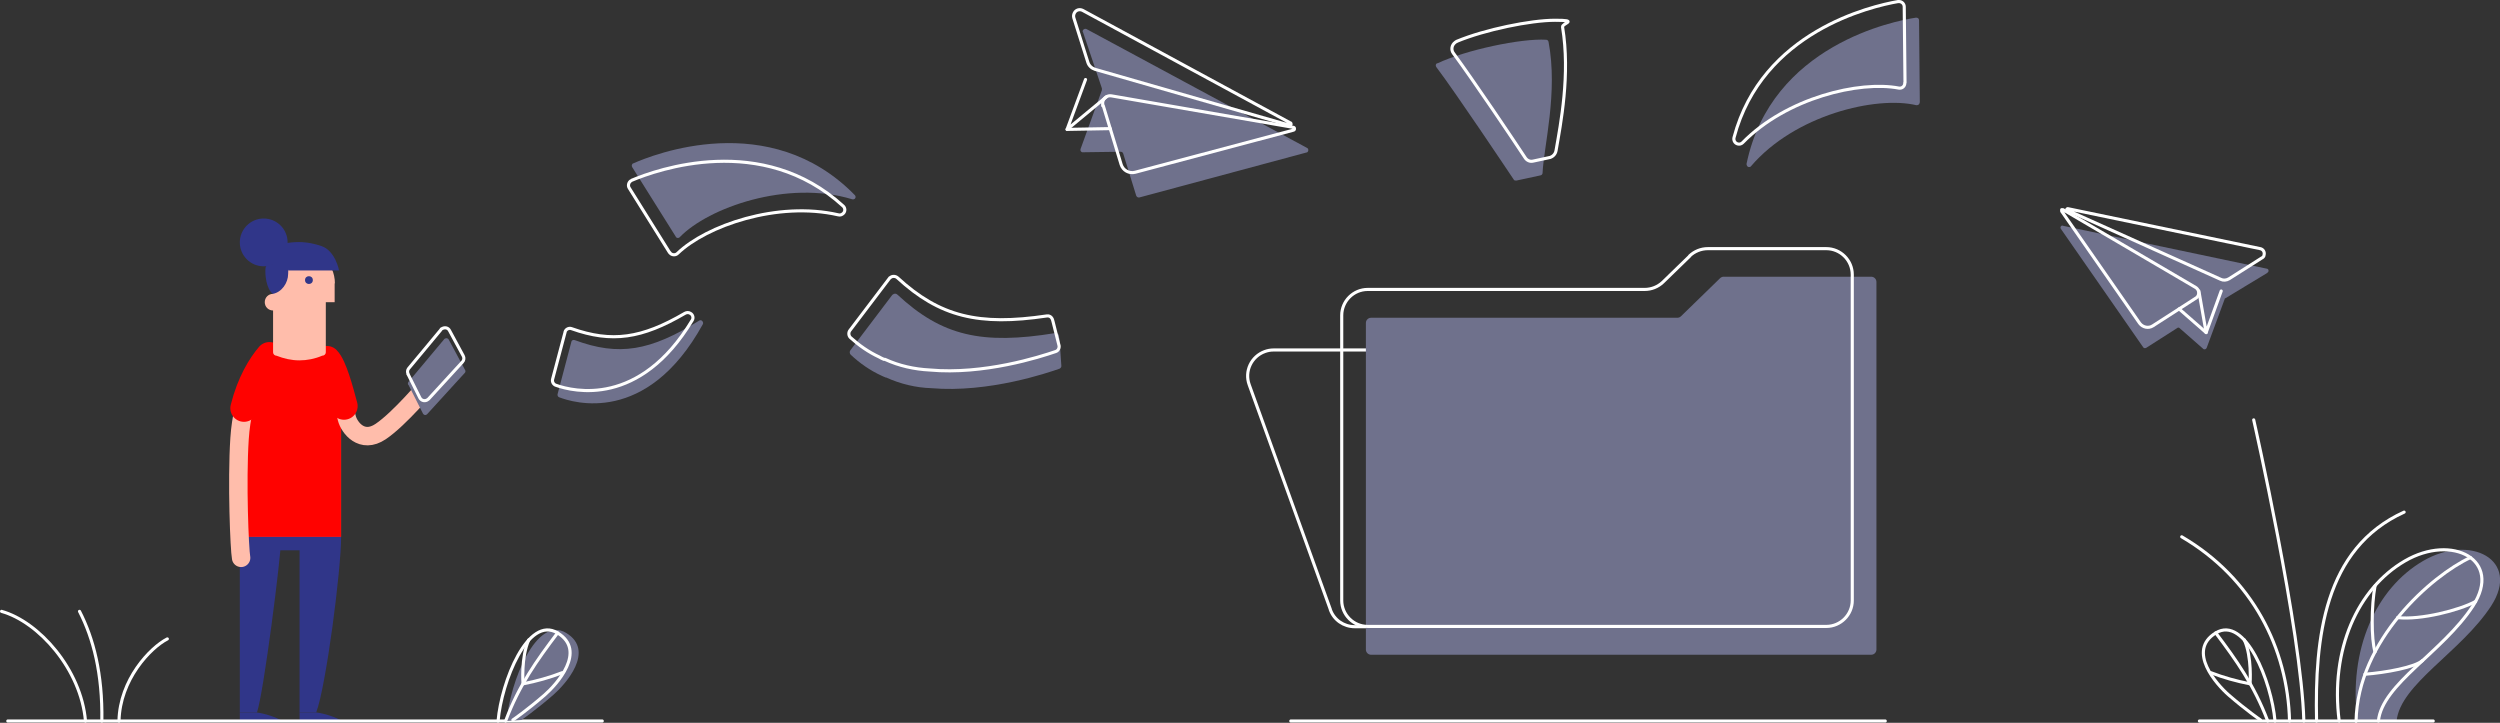 <?xml version="1.0" encoding="UTF-8"?>
<svg xmlns="http://www.w3.org/2000/svg" version="1.1" viewBox="0 0 962.2 278.2">
  <rect x="0" y="0" width="962.2" height="278.2" fill="#333333" stroke="none"/>
  <defs>
    <style>
      .cls-1 {
        fill: #6f718c;
      }

      .cls-2, .cls-3, .cls-4, .cls-5, .cls-6 {
        fill: none;
      }

      .cls-7 {
        fill: #ff0200;
      }

      .cls-8 {
        fill: #ffbdab;
      }

      .cls-3 {
        stroke: #ffbdab;
        stroke-width: 7.1px;
      }

      .cls-3, .cls-4, .cls-5, .cls-6 {
        stroke-linecap: round;
      }

      .cls-3, .cls-4, .cls-6 {
        stroke-miterlimit: 10;
      }

      .cls-4, .cls-5 {
        stroke: #fff;
        stroke-width: 1.2px;
      }

      .cls-5 {
        stroke-linejoin: round;
      }

      .cls-6 {
        stroke: #ff0200;
        stroke-width: 10.5px;
      }

      .cls-9 {
        fill: #303689;
      }

      .cls-10 {
        fill: #ff1d25;
      }
    </style>
  </defs>
  <!-- Generator: Adobe Illustrator 28.6.0, SVG Export Plug-In . SVG Version: 1.2.0 Build 709)  -->
  <g>
    <g id="Layer_1">
      <path class="cls-5" d="M512,234.5l-31.2-86.4c-1.9-5.2.8-10.9,6-12.8,1.1-.4,2.2-.6,3.4-.6h170c4,0,7.7,2.4,9.2,6.2l35.8,86.4c2.1,5.1-.3,11-5.4,13.1-1.2.5-2.5.8-3.8.8h-174.6c-4.2,0-8-2.6-9.4-6.6h0Z"/>
      <path class="cls-1" d="M662,107.1l-15,14.6c-.4.4-.9.6-1.4.6h-117.9c-1.1,0-2,.9-2,2v125.7c0,1.1.9,2,2,2h192.5c1.1,0,2-.9,2-2V108.5c0-1.1-.9-2-2-2h-56.8c-.5,0-1,.2-1.4.6h0Z"/>
      <path class="cls-5" d="M650.4,98.5l-10.4,10.1c-1.9,1.8-4.4,2.8-7,2.8h-106.6c-5.5,0-10,4.5-10,10v109.7c0,5.5,4.5,10,10,10h176.5c5.5,0,10-4.5,10-10v-125.4c0-5.5-4.5-10-10-10h-45.6c-2.6,0-5.1,1-7,2.8h0Z"/>
      <path class="cls-9" d="M105,113.1c-2.5-1.9-3.1-7.5-2.8-10s5.7-.9,5.7-.9c0,0-2.9,10.9-2.9,10.9Z"/>
      <path class="cls-9" d="M131.3,206.5c0,12.8-5.8,57.7-9.6,67.7h-6.4v-67.7h16Z"/>
      <path class="cls-9" d="M108.3,206.5c-.2,8.1-6.8,60.1-9.4,67.7h-6.6v-67.7h16Z"/>
      <rect class="cls-9" x="98.3" y="206.5" width="25" height="5.3"/>
      <path class="cls-9" d="M121.7,274.2c3.6.5,7.1,1.7,10.3,3.4h-16.7v-3.4s6.4,0,6.4,0Z"/>
      <path class="cls-9" d="M98.7,274.2c3.6.5,7.1,1.7,10.3,3.4h-16.7v-3.4s6.4,0,6.4,0Z"/>
      <path class="cls-10" d="M131.3,206.5v-55.4c0-8.2-.7-19.9-14.7-19.9s-18.3,3-19.5,18.4c-1.2,15.2-4.9,57-4.9,57h39.1Z"/>
      <path class="cls-7" d="M92.2,206.5h39v-55.4c0-6-.4-13.8-5.9-17.6,0,4.2-4.6,3.5-10.2,3.5s-10.2-.1-10.2-4.3c-5.3,2.1-7.1,6.8-7.9,16.9-1.1,15.2-4.8,57-4.8,57h0Z"/>
      <path class="cls-3" d="M103.7,136.9c-4.2,4.8-10.4,15.1-11.5,31.9s0,42.8.6,45.9"/>
      <path class="cls-6" d="M103.7,136.9c-3.1,3.6-7.3,10.2-9.8,20.2"/>
      <path class="cls-3" d="M125.8,138.4c3.4,3.4,6.8,19.1,7.7,22.6s5.7,10,13,5.1,18.3-18.1,18.3-18.1"/>
      <path class="cls-2" d="M127.6,154.5c.4,1.6.9,3.4,1.4,5.3.2.9.4,1.7.6,2.2,1.1,4.2,4.1,7.6,8.1,9.3,1.2.5,2.5.7,3.9.7,2.7,0,5.3-.9,7.5-2.5,7.8-5.2,18.7-18.4,19.2-18.9,1-1.2,1.2-2.7.7-4.1"/>
      <path class="cls-6" d="M125.8,138.4c2.5,2.5,5,11.9,6.6,17.9"/>
      <path class="cls-8" d="M128.8,109v7.3h-3.4v19.3c0,.7-.6,1.3-1.4,1.3h0c-2.8,1.2-5.8,1.8-8.8,1.8s-6-.7-8.8-1.8c-.7,0-1.3-.6-1.3-1.3v-16.1c-1.8,0-3.2-1.4-3.2-3.2s1.4-3.2,3.2-3.2v-9.1c0-4.6,3.7-8.3,8.3-8.3h3.7c1.9,0,3.8.7,5.3,1.9.6.3,1.2.7,1.7,1.2,3.1,2.5,4.8,6.3,4.8,10.3h0Z"/>
      <path class="cls-2" d="M125.4,136.4v-20.1h3.5v-7.3c0-4-1.8-7.8-4.8-10.3-.5-.4-1.1-.8-1.7-1.2-1.5-1.2-3.4-1.9-5.3-1.9h-3.7c-4.6,0-8.3,3.7-8.3,8.3v9.1c-1.8,0-3.2,1.4-3.2,3.2s1.4,3.2,3.2,3.2v17"/>
      <circle class="cls-9" cx="118.9" cy="107.8" r="1.5"/>
      <path class="cls-9" d="M124,98.7h-8.4c-4,0-4.7,3.9-4.7,6.7h0c0,3.5-2.5,7.1-5.9,7.7l-.5-9.5c0-4.6,4.2-8,8.8-8h3.6c1.9,0,3.8.7,5.3,1.9.6.3,1.2.7,1.7,1.2h0Z"/>
      <path class="cls-2" d="M97.3,161.9c-2,13.4-1.6,36.1-.6,46.7"/>
      <path class="cls-9" d="M110.9,104.1h19.6s-1.4-7.6-6.8-9.4-9.2-1.8-13.8-1.1c-3.9.4,1.1,10.5,1.1,10.5h0Z"/>
      <circle class="cls-9" cx="101.5" cy="93.3" r="9.2"/>
      <path class="cls-1" d="M416.8,12.3l7.3,21.7v.7l-8.2,22.6c-.2.5,0,1.1.6,1.3h.4l14.4-.2c.5,0,.9.3,1,.7l5,16.2c.2.5.7.8,1.2.7l64.3-17.3c.5,0,.9-.7.7-1.2,0-.3-.3-.5-.5-.6l-84.8-45.7c-.5-.3-1.1,0-1.4.4-.1.2-.2.5,0,.8h0Z"/>
      <path class="cls-5" d="M424.6,40.6l6.9,22.7c.7,2.3,3.1,3.6,5.4,3l60.9-16.2c.3,0,.5-.4.4-.7,0-.2-.2-.4-.5-.4l-69.9-12.1c-1.6-.3-3.1.8-3.4,2.4v1.4h.2Z"/>
      <path class="cls-5" d="M496.6,47.3L416.7,4c-1.2-.6-2.6-.2-3.2,1-.3.6-.4,1.2-.2,1.9l5.4,17.1c.4,1.3,1.5,2.3,2.8,2.7l74.8,21.5c.2,0,.5,0,.6-.3,0-.2,0-.5-.2-.6h0Z"/>
      <polyline class="cls-5" points="417.8 30.6 410.7 49.8 425.8 37.3"/>
      <line class="cls-5" x1="410.7" y1="49.8" x2="427.3" y2="49.5"/>
      <path class="cls-1" d="M872.7,105l-16.2,9.8c-.2,0-.3.2-.3.4l-6.9,18.7c-.2.4-.6.7-1.1.5,0,0-.2,0-.3-.2l-9-7.9c-.3-.3-.7-.3-1,0l-11.9,7.6c-.4.2-.9.1-1.1-.2l-31.7-45.6c-.3-.4-.2-.9.2-1.2.2,0,.4-.2.6,0l78.4,16.5c.5,0,.8.5.7.9,0,.3-.2.5-.4.6v.2Z"/>
      <path class="cls-5" d="M845.2,114.7l-16.6,10.7c-1.7,1.1-3.9.6-5.1-1l-30-43.1c0-.2,0-.5,0-.6h.5l51,29.9c1.2.7,1.6,2.2.9,3.4-.2.3-.5.6-.8.8h0Z"/>
      <path class="cls-5" d="M795.8,80.3l74.1,15.4c1.1.2,1.8,1.3,1.5,2.4,0,.5-.4,1-.9,1.2l-12.6,8c-1,.6-2.2.7-3.2.2l-59.1-26.6c-.2,0-.2-.4,0-.5,0,0,.2,0,.3,0h0Z"/>
      <polyline class="cls-5" points="854.9 112 849.1 128 846.3 112"/>
      <line class="cls-5" x1="849.1" y1="128" x2="838.7" y2="118.9"/>
      <path class="cls-1" d="M157.2,148.1l5.6,11.1c.3.5.9.7,1.3.4.1,0,.2-.1.3-.2l14.5-15.9c.3-.3.3-.8.1-1.1l-6.3-11.7c-.3-.5-.9-.7-1.4-.4-.1,0-.2.1-.3.2l-13.8,16.5c-.2.3-.3.7-.1,1.1h0Z"/>
      <path class="cls-5" d="M157,143.9l4.6,9.2c.5,1,1.7,1.4,2.7.9.2-.1.4-.3.6-.4l13.1-14.3c.6-.6.7-1.6.3-2.3l-5.3-9.8c-.5-1-1.7-1.3-2.7-.8s-.4.3-.6.5l-12.4,14.9c-.5.6-.6,1.5-.2,2.2h-.1Z"/>
      <path class="cls-1" d="M219.9,131.6l-5.3,20.1c-.1.5.1,1,.6,1.2,5.2,2,33.7,11.1,55.3-28.1.3-.5,0-1.1-.4-1.4-.3-.2-.7-.2-1,0-18.8,11.7-30.9,13.8-47.9,7.5-.5-.2-1.1,0-1.3.6h0q0,.1,0,0Z"/>
      <path class="cls-5" d="M217.5,127.8l-4.8,18.1c-.3,1,.3,2.1,1.3,2.4,6.8,2.4,32.2,8.5,52.4-25,.6-.9.3-2.2-.7-2.7-.6-.4-1.4-.4-2.1,0-16.6,9.7-28.1,11.4-43.6,5.9-1-.4-2.2.2-2.5,1.2h0q0,0,0,0Z"/>
      <path class="cls-1" d="M407.6,130v-.3c.1-.7-.3-1.4-1-1.5h-.5c-28.2,4.6-43.6,1.1-60.7-14.8-.5-.5-1.3-.5-1.8,0h-.1c0,0-16.2,21.4-16.2,21.4-.4.5-.3,1.3.1,1.7,3.5,3.3,7.5,6.1,11.9,8.1.5.2,1,.5,1.6.7h.2c5.5,2.5,11.4,3.9,17.3,4.1,22.2,1.9,45.1-6,49.4-7.5.4-.2.7-.6.7-1-.1-2.1-.6-8.4-.8-10.9h-.1Z"/>
      <path class="cls-5" d="M407.6,133c-.6-2.3-2.2-8.8-2.3-9.2-.2-1.2-.9-2.4-2.4-2.2-26.2,3.9-41.2.3-57.5-14.7-.8-.7-2.1-.7-2.8,0h-.1c0,0-15.4,20.3-15.4,20.3-.6.8-.5,2,.2,2.7,3.3,3,7,5.6,11.1,7.5.5.3,1.1.6,1.8.9h.4c5.4,2.5,11.3,3.8,17.2,4.1,20.8,1.9,42.4-5,48.5-7.1,1-.3,1.5-1.4,1.3-2.4h0Z"/>
      <path class="cls-1" d="M260.1,91.1l-16.8-26.8c-.3-.5-.1-1.1.3-1.4h.1c7.4-3.3,52.5-21.4,85.3,12.2.4.4.4,1,0,1.4-.3.2-.6.3-1,.2-24.9-7.6-55.4,3.2-66.4,14.6-.4.4-1,.4-1.4,0,0,0-.1,0-.1-.2Z"/>
      <path class="cls-5" d="M257.7,97.2l-15.5-24.8c-.6-.9-.3-2.2.6-2.8,0,0,.2,0,.3-.2,9.7-4.1,50.2-18.6,81.4,9.9.8.7.9,2,.1,2.8-.5.5-1.2.8-1.9.6-23.5-5.4-50.9,4.2-61.9,14.8-.8.8-2.1.7-2.8,0,0,0-.2-.2-.2-.3h-.1Z"/>
      <path class="cls-1" d="M738.9,39.5l-.3-31.7c0-.6-.4-1-1-1h-.2c-8,1.2-55.7,10.4-65.2,56.3,0,.5.3,1.1.8,1.2.4,0,.7,0,.9-.3,16.9-19.8,48.3-27.2,63.7-23.5.5,0,1.1-.2,1.2-.8v-.2h0Z"/>
      <path class="cls-5" d="M733.2,31.8l-.3-29.2c0-1.1-.9-2-2-2h-.4c-10.3,1.8-52.3,11.5-63.1,52.3-.3,1.1.3,2.2,1.4,2.5.7.2,1.4,0,1.9-.5,16.9-17.3,45.1-23.9,60.1-21,1.1.2,2.1-.5,2.3-1.6v-.4h0Z"/>
      <line class="cls-5" x1="3" y1="277.5" x2="231.8" y2="277.5"/>
      <line class="cls-5" x1="496.8" y1="277.5" x2="725.6" y2="277.5"/>
      <path class="cls-1" d="M907.3,277.5c-3.5-27.5,7.1-51,25.3-61.6s37.7-.4,26.2,17.3-35,30.1-36.4,44.3"/>
      <path class="cls-4" d="M900.3,277.5c-3.5-27.5,7.1-51,25.3-61.6s37.7-.4,26.2,17.3-35,30.1-36.4,44.3"/>
      <path class="cls-4" d="M950.8,214.6c-14.8,6.9-43.4,31.7-44,63"/>
      <path class="cls-4" d="M922.8,237.7c8.8,1,23.7-2.8,30-6.2"/>
      <path class="cls-4" d="M914.1,225.5c-1.4,7.5-1.5,20.4,0,25.4"/>
      <path class="cls-4" d="M910.2,259.5c8-.6,19.4-2.7,22.2-5.3"/>
      <path class="cls-4" d="M875.6,277.5c-1.3-15.1-11.5-40.8-22.8-33.9s.4,19.9,5,23.9c6.8,5.9,12.2,9.6,12.2,9.6"/>
      <path class="cls-4" d="M852.8,243.6c8,10.6,14.8,20.2,20,33.9"/>
      <path class="cls-4" d="M863.8,246.3c3,6.6,2.2,16.9,2.2,16.9-5.1-1-10.2-2.4-15.1-4.3"/>
      <path class="cls-4" d="M881.2,277.5c-.7-27.9-14.2-54.9-41.5-70.9"/>
      <path class="cls-4" d="M891.6,277.5c-.7-32.1,2.9-66.4,33.7-80.4"/>
      <path class="cls-4" d="M886.7,277.5c-.9-34.5-19.3-115.9-19.3-115.9"/>
      <line class="cls-5" x1="846.5" y1="277.5" x2="936.5" y2="277.5"/>
      <path class="cls-5" d="M32.9,277.5c-1.7-19.9-18-38.2-32.3-42.2"/>
      <path class="cls-5" d="M45.8,277.5c.3-15.9,12-28.2,18.6-31.6"/>
      <path class="cls-5" d="M39.2,277.5c.3-18.3-3.3-31.9-8.6-42.2"/>
      <path class="cls-1" d="M195,277.5c1.3-15.1,11.5-40.8,22.9-33.9s-.4,19.9-5,23.9c-6.8,5.9-12.2,9.6-12.2,9.6"/>
      <path class="cls-4" d="M191.7,277.5c1.3-15.1,11.5-40.8,22.9-33.9s-.4,19.9-5,23.9c-6.8,5.9-12.2,9.6-12.2,9.6"/>
      <path class="cls-4" d="M214.6,243.6c-8,10.6-14.9,20.2-20,33.9"/>
      <path class="cls-4" d="M203.5,246.3c-3,6.6-2.2,16.9-2.2,16.9,5.1-1,10.2-2.4,15.1-4.3"/>
      <path class="cls-1" d="M553.2,24.4c11-5.2,32.4-9.7,41.9-9.1.5,0,.8.4.9.8,3.7,19.5-1.8,40-2.3,50.5,0,.4-.3.8-.8.9-3,.7-7.6,1.6-9.3,2-.4,0-.8,0-1-.4-2.9-4.3-21.9-32.8-29.8-43.3-.3-.4-.3-1.1.2-1.4,0,0,0,0,.2-.1h0Z"/>
      <path class="cls-5" d="M560.7,15.9c10.8-4.5,28.4-8.1,37.8-8.1s2.7,1.1,2.9,2.6c3,18.2-.7,37.2-2.5,47.5-.2,1.3-1.1,2.3-2.3,2.7-2.2.5-4.8,1-6.5,1.4-1.2.3-2.4-.2-3.1-1.3-4.2-6.4-19.6-29.3-27.6-40.2-1-1.3-.7-3.2.7-4.2.2-.2.4-.3.7-.4h-.1Z"/>
    </g>
  </g>
</svg>